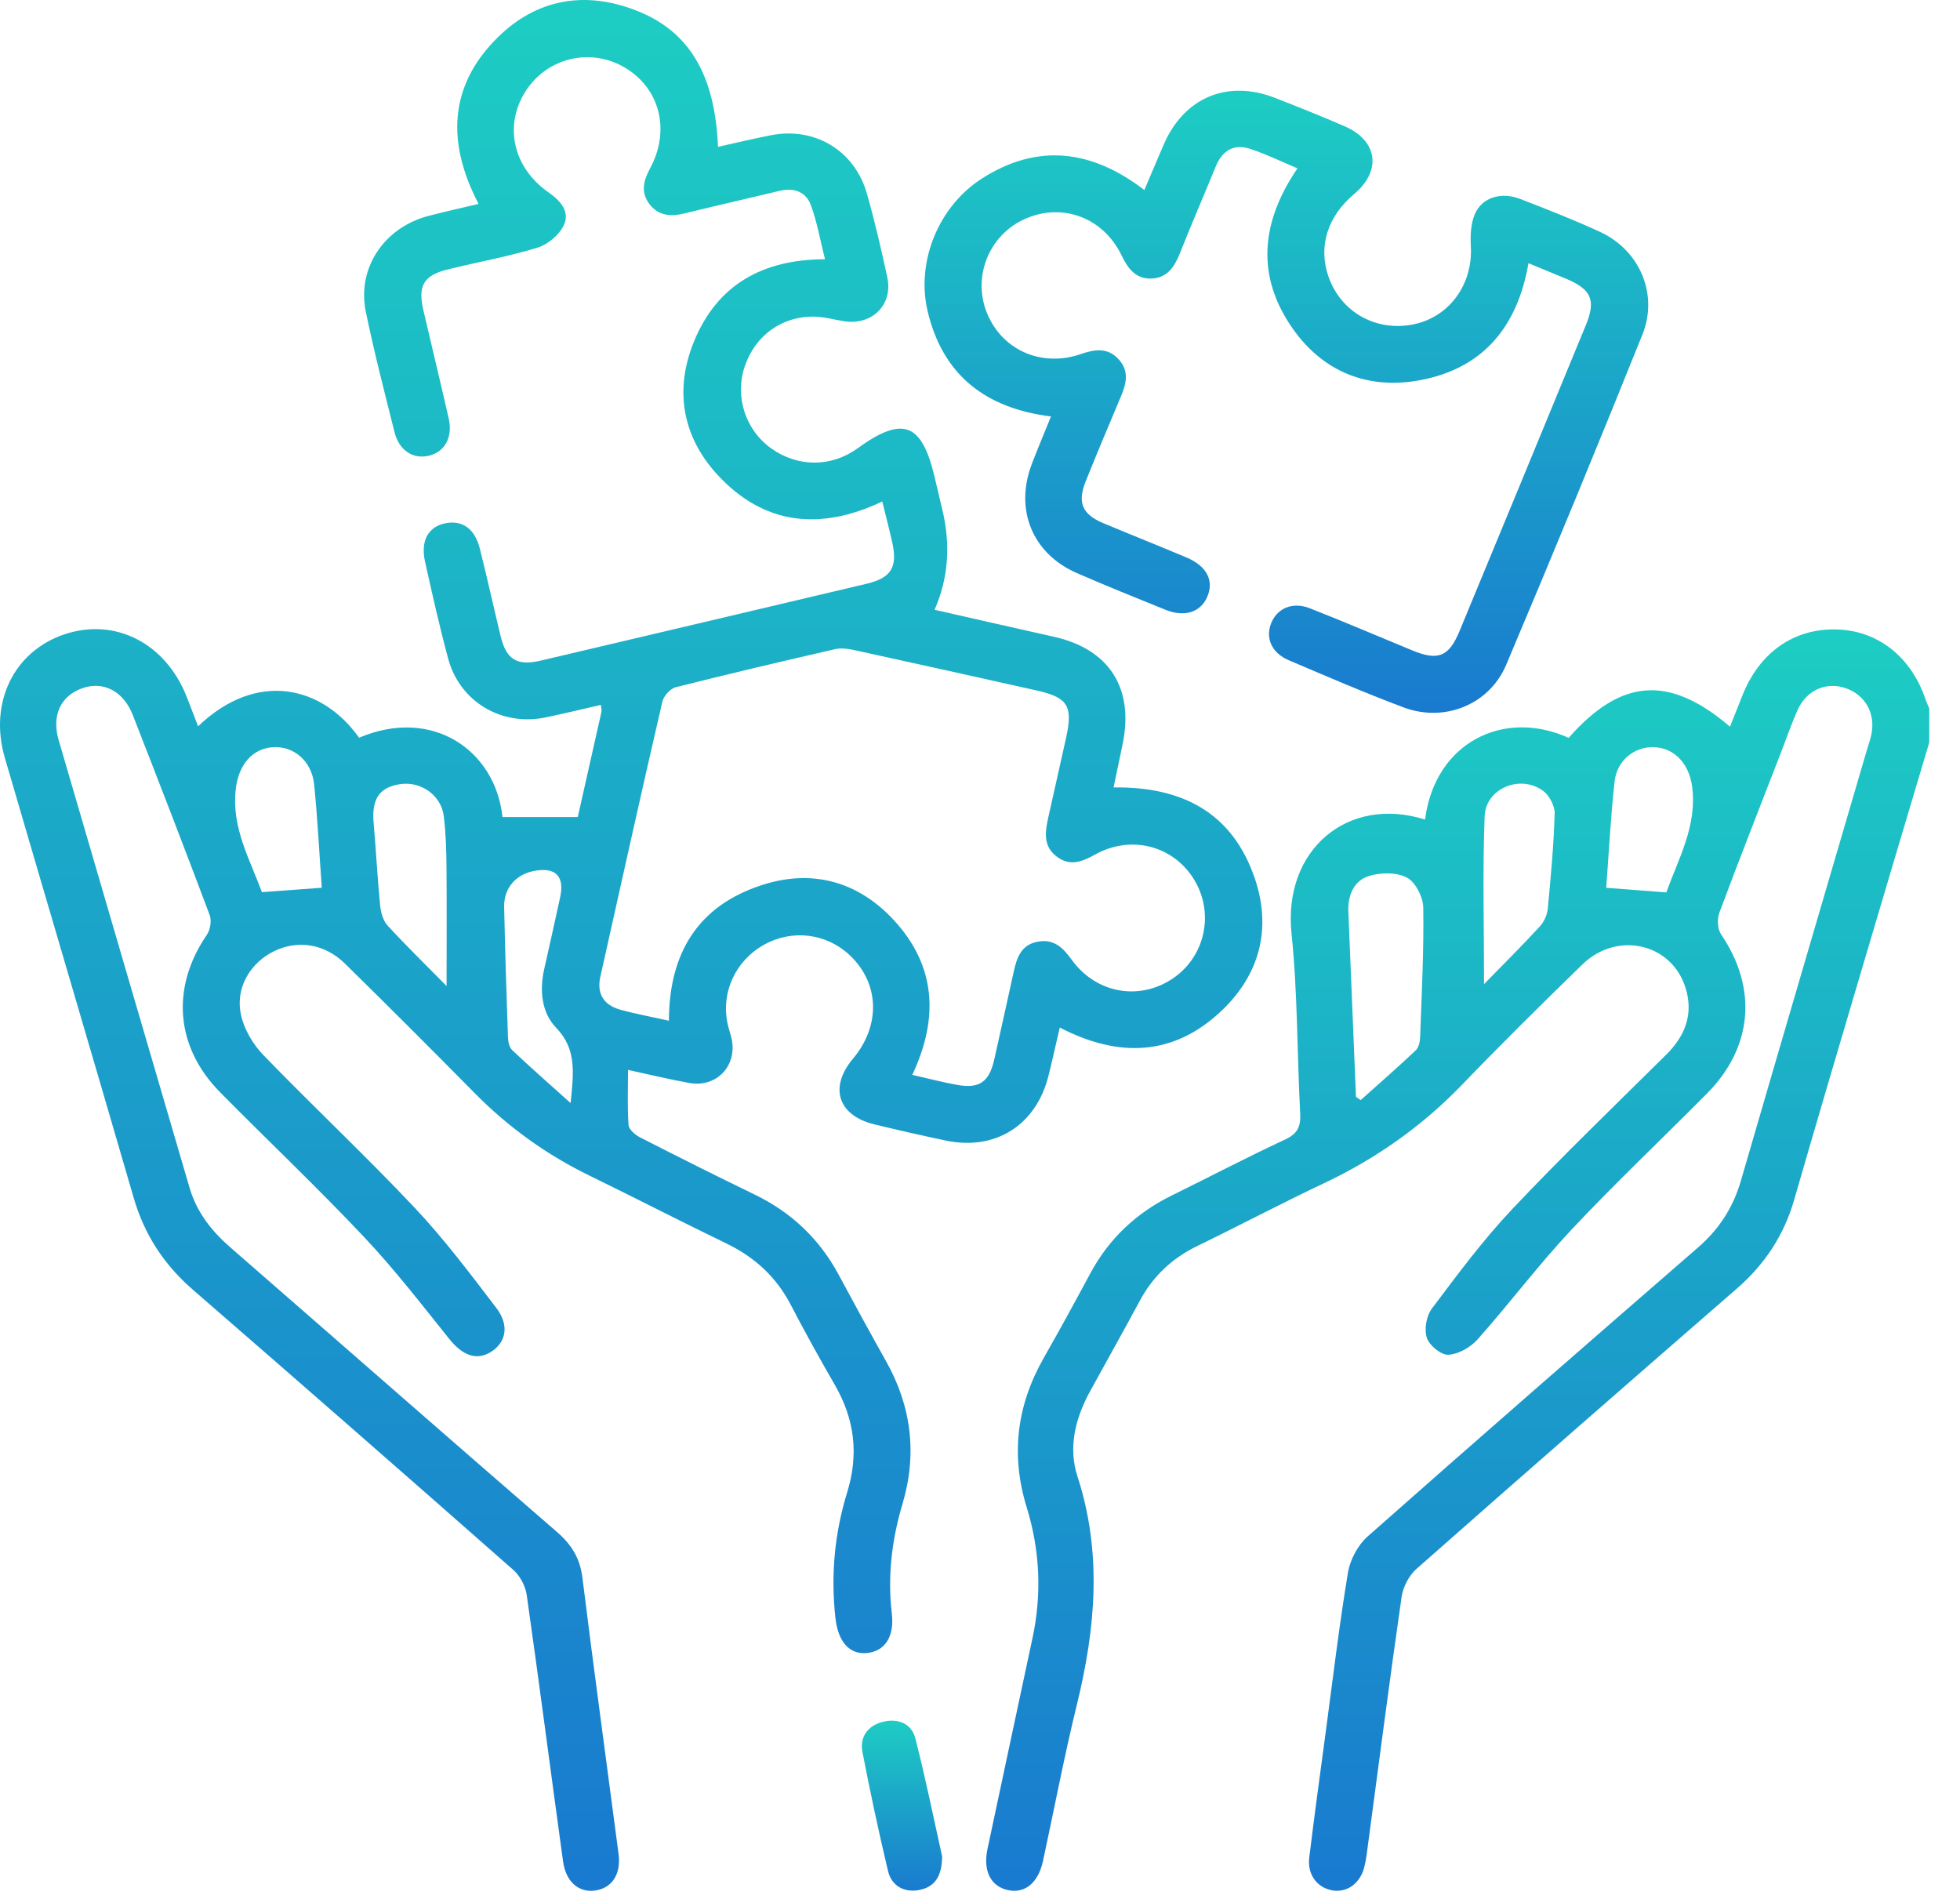 <svg width="60" height="58" viewBox="0 0 60 58" fill="none" xmlns="http://www.w3.org/2000/svg">
<path d="M59.059 22.726C58.365 25.057 57.668 27.389 56.979 29.722C56.288 32.056 55.597 34.393 54.922 36.732C54.609 37.818 54.02 38.705 53.169 39.445C49.89 42.294 46.618 45.151 43.362 48.025C43.132 48.228 42.95 48.577 42.906 48.882C42.526 51.523 42.185 54.169 41.831 56.813C41.815 56.927 41.792 57.041 41.764 57.152C41.643 57.642 41.248 57.936 40.807 57.87C40.332 57.799 40.014 57.391 40.079 56.863C40.24 55.547 40.42 54.237 40.596 52.923C40.81 51.326 41 49.723 41.265 48.134C41.331 47.74 41.569 47.296 41.866 47.033C45.22 44.065 48.597 41.124 51.978 38.189C52.624 37.628 53.056 36.963 53.293 36.142C54.567 31.759 55.855 27.381 57.137 23.001C57.185 22.835 57.245 22.672 57.282 22.504C57.426 21.866 57.116 21.287 56.519 21.072C55.928 20.858 55.315 21.11 55.037 21.718C54.838 22.154 54.686 22.61 54.511 23.057C53.881 24.684 53.241 26.308 52.632 27.943C52.561 28.134 52.576 28.439 52.686 28.601C53.804 30.245 53.662 32.052 52.256 33.472C50.876 34.864 49.448 36.211 48.108 37.64C47.099 38.714 46.211 39.9 45.231 41.002C45.016 41.244 44.646 41.453 44.338 41.47C44.117 41.483 43.757 41.187 43.68 40.955C43.593 40.696 43.664 40.282 43.831 40.06C44.614 39.019 45.394 37.965 46.285 37.02C47.815 35.4 49.423 33.852 51.007 32.283C51.59 31.707 51.846 31.04 51.6 30.245C51.178 28.873 49.505 28.487 48.438 29.525C47.198 30.732 45.968 31.947 44.768 33.193C43.539 34.47 42.127 35.466 40.526 36.222C39.223 36.837 37.951 37.511 36.656 38.139C35.885 38.514 35.299 39.06 34.894 39.815C34.394 40.745 33.876 41.664 33.369 42.59C32.92 43.412 32.692 44.299 32.985 45.199C33.745 47.538 33.537 49.848 32.966 52.179C32.579 53.763 32.273 55.366 31.93 56.96C31.788 57.62 31.394 57.959 30.885 57.864C30.34 57.762 30.084 57.286 30.229 56.601C30.686 54.443 31.15 52.286 31.61 50.13C31.896 48.787 31.833 47.452 31.431 46.146C30.931 44.526 31.127 43.007 31.963 41.546C32.448 40.697 32.916 39.836 33.38 38.974C33.955 37.905 34.794 37.123 35.881 36.589C37.035 36.022 38.175 35.424 39.341 34.881C39.72 34.704 39.822 34.488 39.802 34.091C39.705 32.25 39.726 30.398 39.536 28.567C39.274 26.02 41.253 24.34 43.624 25.088C43.926 22.73 46.029 21.685 48.02 22.587C49.625 20.765 51.095 20.651 52.959 22.245C53.091 21.913 53.215 21.597 53.341 21.283C53.865 19.972 54.905 19.241 56.202 19.267C57.48 19.294 58.505 20.1 58.951 21.424C58.98 21.514 59.023 21.598 59.059 21.686V22.724V22.726ZM41.509 33.576C41.556 33.609 41.606 33.643 41.654 33.675C42.218 33.17 42.788 32.672 43.339 32.152C43.433 32.064 43.47 31.881 43.474 31.739C43.521 30.419 43.59 29.098 43.569 27.778C43.564 27.458 43.327 26.997 43.063 26.86C42.742 26.696 42.246 26.703 41.886 26.822C41.445 26.968 41.257 27.41 41.276 27.895C41.353 29.788 41.431 31.681 41.509 33.575V33.576ZM45.43 30.125C45.988 29.554 46.572 28.972 47.13 28.368C47.261 28.227 47.362 28.012 47.38 27.821C47.474 26.85 47.564 25.875 47.591 24.898C47.598 24.666 47.425 24.343 47.232 24.204C46.532 23.699 45.48 24.133 45.448 24.989C45.383 26.685 45.43 28.385 45.43 30.125ZM49.169 27.176C49.798 27.226 50.381 27.27 51.01 27.318C51.383 26.278 51.952 25.288 51.802 24.095C51.718 23.416 51.294 22.91 50.66 22.873C50.055 22.838 49.5 23.262 49.426 23.922C49.306 25 49.252 26.086 49.17 27.176H49.169Z" fill="url(#paint0_linear_2718_1881)"/>
<path d="M6.055 22.241C7.873 20.494 9.881 21.01 10.992 22.582C13.25 21.625 15.168 22.981 15.382 25.011H17.687C17.926 23.954 18.17 22.872 18.412 21.789C18.423 21.738 18.404 21.683 18.395 21.578C17.822 21.708 17.27 21.842 16.713 21.959C15.362 22.244 14.076 21.486 13.72 20.163C13.455 19.182 13.233 18.189 13.012 17.197C12.87 16.558 13.105 16.133 13.615 16.022C14.144 15.908 14.533 16.173 14.69 16.797C14.914 17.69 15.111 18.589 15.328 19.484C15.501 20.192 15.831 20.391 16.549 20.223C19.877 19.441 23.204 18.655 26.53 17.869C27.277 17.691 27.48 17.368 27.317 16.618C27.227 16.21 27.119 15.805 27.008 15.351C25.104 16.256 23.372 16.074 21.949 14.518C20.872 13.338 20.643 11.906 21.252 10.435C21.959 8.727 23.331 7.94 25.255 7.936C25.11 7.361 25.015 6.802 24.822 6.279C24.674 5.875 24.31 5.736 23.87 5.841C22.899 6.075 21.925 6.294 20.956 6.533C20.528 6.639 20.145 6.607 19.869 6.231C19.609 5.873 19.7 5.524 19.9 5.156C20.535 3.978 20.195 2.686 19.106 2.056C18.071 1.457 16.765 1.766 16.107 2.766C15.415 3.818 15.691 5.124 16.796 5.892C17.166 6.149 17.45 6.483 17.262 6.89C17.123 7.187 16.773 7.483 16.457 7.58C15.56 7.855 14.628 8.02 13.716 8.245C12.963 8.43 12.784 8.746 12.963 9.509C13.22 10.612 13.487 11.712 13.737 12.816C13.865 13.383 13.618 13.829 13.139 13.948C12.653 14.069 12.22 13.795 12.078 13.232C11.77 12.004 11.452 10.777 11.197 9.537C10.925 8.205 11.759 6.967 13.11 6.611C13.607 6.48 14.112 6.371 14.65 6.242C13.674 4.374 13.731 2.627 15.24 1.141C16.426 -0.026 17.889 -0.29 19.454 0.313C21.092 0.942 21.886 2.273 21.98 4.495C22.523 4.375 23.056 4.247 23.593 4.141C24.936 3.875 26.157 4.6 26.537 5.923C26.779 6.77 26.977 7.632 27.163 8.495C27.341 9.328 26.698 9.965 25.844 9.834C25.542 9.788 25.241 9.699 24.938 9.693C23.938 9.671 23.116 10.27 22.797 11.219C22.487 12.138 22.817 13.161 23.608 13.726C24.421 14.306 25.446 14.306 26.247 13.727C27.633 12.723 28.216 12.937 28.609 14.598C28.689 14.933 28.768 15.269 28.848 15.606C29.108 16.695 29.028 17.715 28.609 18.666C29.83 18.942 31.045 19.221 32.262 19.492C33.955 19.869 34.722 21.067 34.366 22.779C34.277 23.206 34.188 23.634 34.089 24.104C36.197 24.075 37.737 24.883 38.417 26.902C38.929 28.424 38.563 29.819 37.416 30.92C35.944 32.334 34.246 32.391 32.442 31.454C32.32 31.973 32.215 32.457 32.095 32.936C31.714 34.445 30.474 35.23 28.96 34.915C28.228 34.762 27.497 34.594 26.769 34.419C25.65 34.148 25.372 33.285 26.113 32.406C26.964 31.393 26.925 30.102 26.017 29.244C25.306 28.571 24.262 28.439 23.4 28.913C22.515 29.401 22.063 30.378 22.276 31.353C22.309 31.502 22.364 31.647 22.396 31.796C22.575 32.622 21.94 33.299 21.104 33.151C20.521 33.048 19.945 32.907 19.225 32.751C19.225 33.352 19.202 33.898 19.242 34.44C19.253 34.576 19.445 34.741 19.593 34.816C20.756 35.41 21.923 35.996 23.1 36.566C24.228 37.112 25.087 37.927 25.679 39.031C26.151 39.91 26.629 40.787 27.118 41.657C27.903 43.05 28.083 44.51 27.625 46.044C27.298 47.142 27.166 48.256 27.301 49.401C27.384 50.107 27.084 50.547 26.537 50.601C26.005 50.653 25.659 50.256 25.577 49.549C25.426 48.233 25.547 46.939 25.935 45.678C26.291 44.524 26.163 43.449 25.564 42.408C25.095 41.594 24.637 40.77 24.204 39.937C23.759 39.083 23.101 38.483 22.239 38.065C20.839 37.389 19.458 36.675 18.059 35.994C16.732 35.349 15.556 34.502 14.52 33.45C13.211 32.123 11.891 30.804 10.561 29.498C9.935 28.884 9.11 28.762 8.382 29.121C7.651 29.482 7.195 30.253 7.378 31.072C7.475 31.511 7.744 31.967 8.06 32.294C9.583 33.869 11.184 35.369 12.687 36.963C13.592 37.922 14.391 38.986 15.194 40.038C15.601 40.571 15.493 41.096 15.025 41.386C14.582 41.658 14.156 41.489 13.752 40.985C12.901 39.924 12.067 38.843 11.134 37.855C9.71 36.345 8.2 34.916 6.741 33.439C5.363 32.044 5.229 30.224 6.334 28.613C6.439 28.46 6.482 28.18 6.419 28.011C5.65 25.964 4.862 23.925 4.065 21.888C3.776 21.152 3.163 20.841 2.52 21.067C1.861 21.298 1.574 21.899 1.796 22.656C3.127 27.222 4.466 31.787 5.801 36.353C6.018 37.098 6.468 37.676 7.048 38.181C10.383 41.084 13.706 44.001 17.049 46.894C17.499 47.284 17.755 47.7 17.829 48.296C18.179 51.115 18.566 53.929 18.935 56.747C19.017 57.369 18.738 57.793 18.226 57.87C17.727 57.945 17.323 57.612 17.237 56.983C16.861 54.263 16.511 51.54 16.124 48.824C16.085 48.553 15.922 48.24 15.717 48.06C12.457 45.188 9.187 42.328 5.906 39.481C5.022 38.714 4.421 37.797 4.094 36.672C2.789 32.178 1.46 27.691 0.148 23.198C-0.344 21.514 0.421 19.941 1.968 19.419C3.517 18.897 5.062 19.68 5.711 21.32C5.83 21.618 5.943 21.919 6.066 22.239L6.055 22.241ZM27.924 32.902C28.428 33.016 28.871 33.134 29.32 33.213C29.981 33.328 30.279 33.117 30.433 32.446C30.638 31.548 30.831 30.649 31.031 29.75C31.125 29.323 31.255 28.921 31.765 28.826C32.257 28.733 32.536 29.004 32.806 29.377C33.557 30.418 34.891 30.646 35.917 29.942C36.897 29.271 37.177 27.948 36.557 26.93C35.924 25.89 34.638 25.548 33.538 26.151C33.145 26.366 32.777 26.534 32.363 26.232C31.925 25.912 31.992 25.471 32.089 25.028C32.271 24.204 32.461 23.382 32.641 22.558C32.847 21.612 32.683 21.349 31.748 21.139C29.875 20.721 28 20.303 26.125 19.894C25.941 19.854 25.736 19.832 25.557 19.873C23.929 20.248 22.302 20.628 20.683 21.038C20.517 21.079 20.315 21.307 20.275 21.483C19.627 24.286 19.003 27.095 18.377 29.902C18.261 30.422 18.488 30.769 18.989 30.908C19.468 31.04 19.959 31.129 20.477 31.246C20.481 29.197 21.351 27.734 23.317 27.095C24.868 26.589 26.274 26.985 27.368 28.172C28.638 29.552 28.755 31.145 27.927 32.903L27.924 32.902ZM13.671 30.184C13.671 28.898 13.678 27.712 13.668 26.528C13.663 26.01 13.649 25.491 13.584 24.979C13.504 24.338 12.88 23.907 12.246 24.004C11.606 24.102 11.373 24.463 11.438 25.196C11.512 26.035 11.554 26.877 11.637 27.717C11.659 27.929 11.726 28.18 11.864 28.331C12.431 28.95 13.036 29.537 13.672 30.184H13.671ZM9.85 27.176C9.774 26.11 9.722 25.06 9.617 24.016C9.545 23.292 8.986 22.826 8.345 22.873C7.693 22.923 7.296 23.442 7.216 24.167C7.085 25.342 7.651 26.305 8.017 27.31C8.639 27.264 9.207 27.222 9.85 27.175V27.176ZM17.467 33.766C17.563 32.825 17.654 32.113 17.023 31.459C16.58 31 16.511 30.318 16.66 29.662C16.826 28.933 16.986 28.202 17.146 27.472C17.29 26.816 17.006 26.532 16.335 26.663C15.788 26.77 15.421 27.195 15.433 27.755C15.461 29.08 15.503 30.404 15.549 31.727C15.553 31.87 15.584 32.055 15.677 32.143C16.229 32.666 16.801 33.167 17.468 33.766H17.467Z" fill="url(#paint1_linear_2718_1881)"/>
<path d="M35.032 5.815C35.234 5.34 35.425 4.885 35.621 4.432C36.24 2.99 37.568 2.427 39.028 2.995C39.744 3.274 40.456 3.56 41.162 3.865C42.175 4.302 42.302 5.226 41.455 5.938C40.638 6.625 40.35 7.541 40.664 8.456C41.042 9.555 42.121 10.164 43.276 9.927C44.371 9.702 45.09 8.701 45.026 7.547C45.008 7.215 45.022 6.843 45.151 6.548C45.375 6.038 45.959 5.866 46.537 6.09C47.361 6.409 48.186 6.731 48.986 7.101C50.193 7.658 50.776 9.004 50.277 10.245C48.917 13.626 47.527 16.997 46.107 20.352C45.589 21.575 44.214 22.122 42.965 21.654C41.779 21.209 40.615 20.705 39.449 20.209C38.936 19.99 38.737 19.545 38.905 19.097C39.082 18.624 39.562 18.409 40.1 18.621C41.155 19.036 42.195 19.482 43.242 19.913C44.026 20.235 44.354 20.103 44.679 19.319C45.972 16.199 47.259 13.079 48.545 9.957C48.863 9.184 48.718 8.858 47.931 8.528C47.564 8.374 47.196 8.225 46.79 8.057C46.453 10.007 45.398 11.274 43.483 11.636C41.895 11.936 40.524 11.4 39.585 10.076C38.441 8.46 38.593 6.802 39.719 5.153C39.215 4.942 38.754 4.715 38.27 4.557C37.77 4.393 37.416 4.61 37.217 5.096C36.853 5.983 36.472 6.863 36.119 7.755C35.951 8.18 35.718 8.521 35.226 8.527C34.765 8.533 34.531 8.225 34.339 7.828C33.778 6.66 32.529 6.195 31.387 6.697C30.296 7.176 29.772 8.428 30.196 9.538C30.639 10.697 31.861 11.259 33.078 10.841C33.507 10.693 33.901 10.626 34.244 10.998C34.569 11.351 34.484 11.733 34.318 12.126C33.952 12.991 33.588 13.858 33.237 14.73C32.975 15.381 33.126 15.742 33.77 16.013C34.62 16.37 35.477 16.709 36.325 17.067C36.95 17.331 37.175 17.785 36.951 18.282C36.743 18.746 36.259 18.9 35.678 18.666C34.77 18.299 33.861 17.933 32.964 17.542C31.602 16.947 31.052 15.598 31.587 14.201C31.77 13.721 31.971 13.247 32.173 12.748C30.169 12.5 28.859 11.48 28.397 9.528C28.038 8.005 28.731 6.311 30.068 5.459C31.769 4.376 33.42 4.583 35.029 5.815H35.032Z" fill="url(#paint2_linear_2718_1881)"/>
<path d="M28.84 56.818C28.84 57.469 28.584 57.783 28.109 57.86C27.657 57.933 27.291 57.719 27.184 57.272C26.897 56.063 26.635 54.847 26.401 53.627C26.314 53.174 26.563 52.831 27.005 52.712C27.466 52.589 27.901 52.741 28.023 53.22C28.34 54.46 28.593 55.717 28.839 56.819L28.84 56.818Z" fill="url(#paint3_linear_2718_1881)"/>
<defs>
<linearGradient id="paint0_linear_2718_1881" x1="44.624" y1="19.266" x2="44.624" y2="57.88" gradientUnits="userSpaceOnUse">
<stop stop-color="#1DCDC3"/>
<stop offset="1" stop-color="#197ACF"/>
</linearGradient>
<linearGradient id="paint1_linear_2718_1881" x1="19.322" y1="0" x2="19.322" y2="57.88" gradientUnits="userSpaceOnUse">
<stop stop-color="#1DCDC3"/>
<stop offset="1" stop-color="#197ACF"/>
</linearGradient>
<linearGradient id="paint2_linear_2718_1881" x1="39.379" y1="2.777" x2="39.379" y2="21.82" gradientUnits="userSpaceOnUse">
<stop stop-color="#1DCDC3"/>
<stop offset="1" stop-color="#197ACF"/>
</linearGradient>
<linearGradient id="paint3_linear_2718_1881" x1="27.612" y1="52.671" x2="27.612" y2="57.874" gradientUnits="userSpaceOnUse">
<stop stop-color="#1DCDC3"/>
<stop offset="1" stop-color="#197ACF"/>
</linearGradient>
</defs>
</svg>

